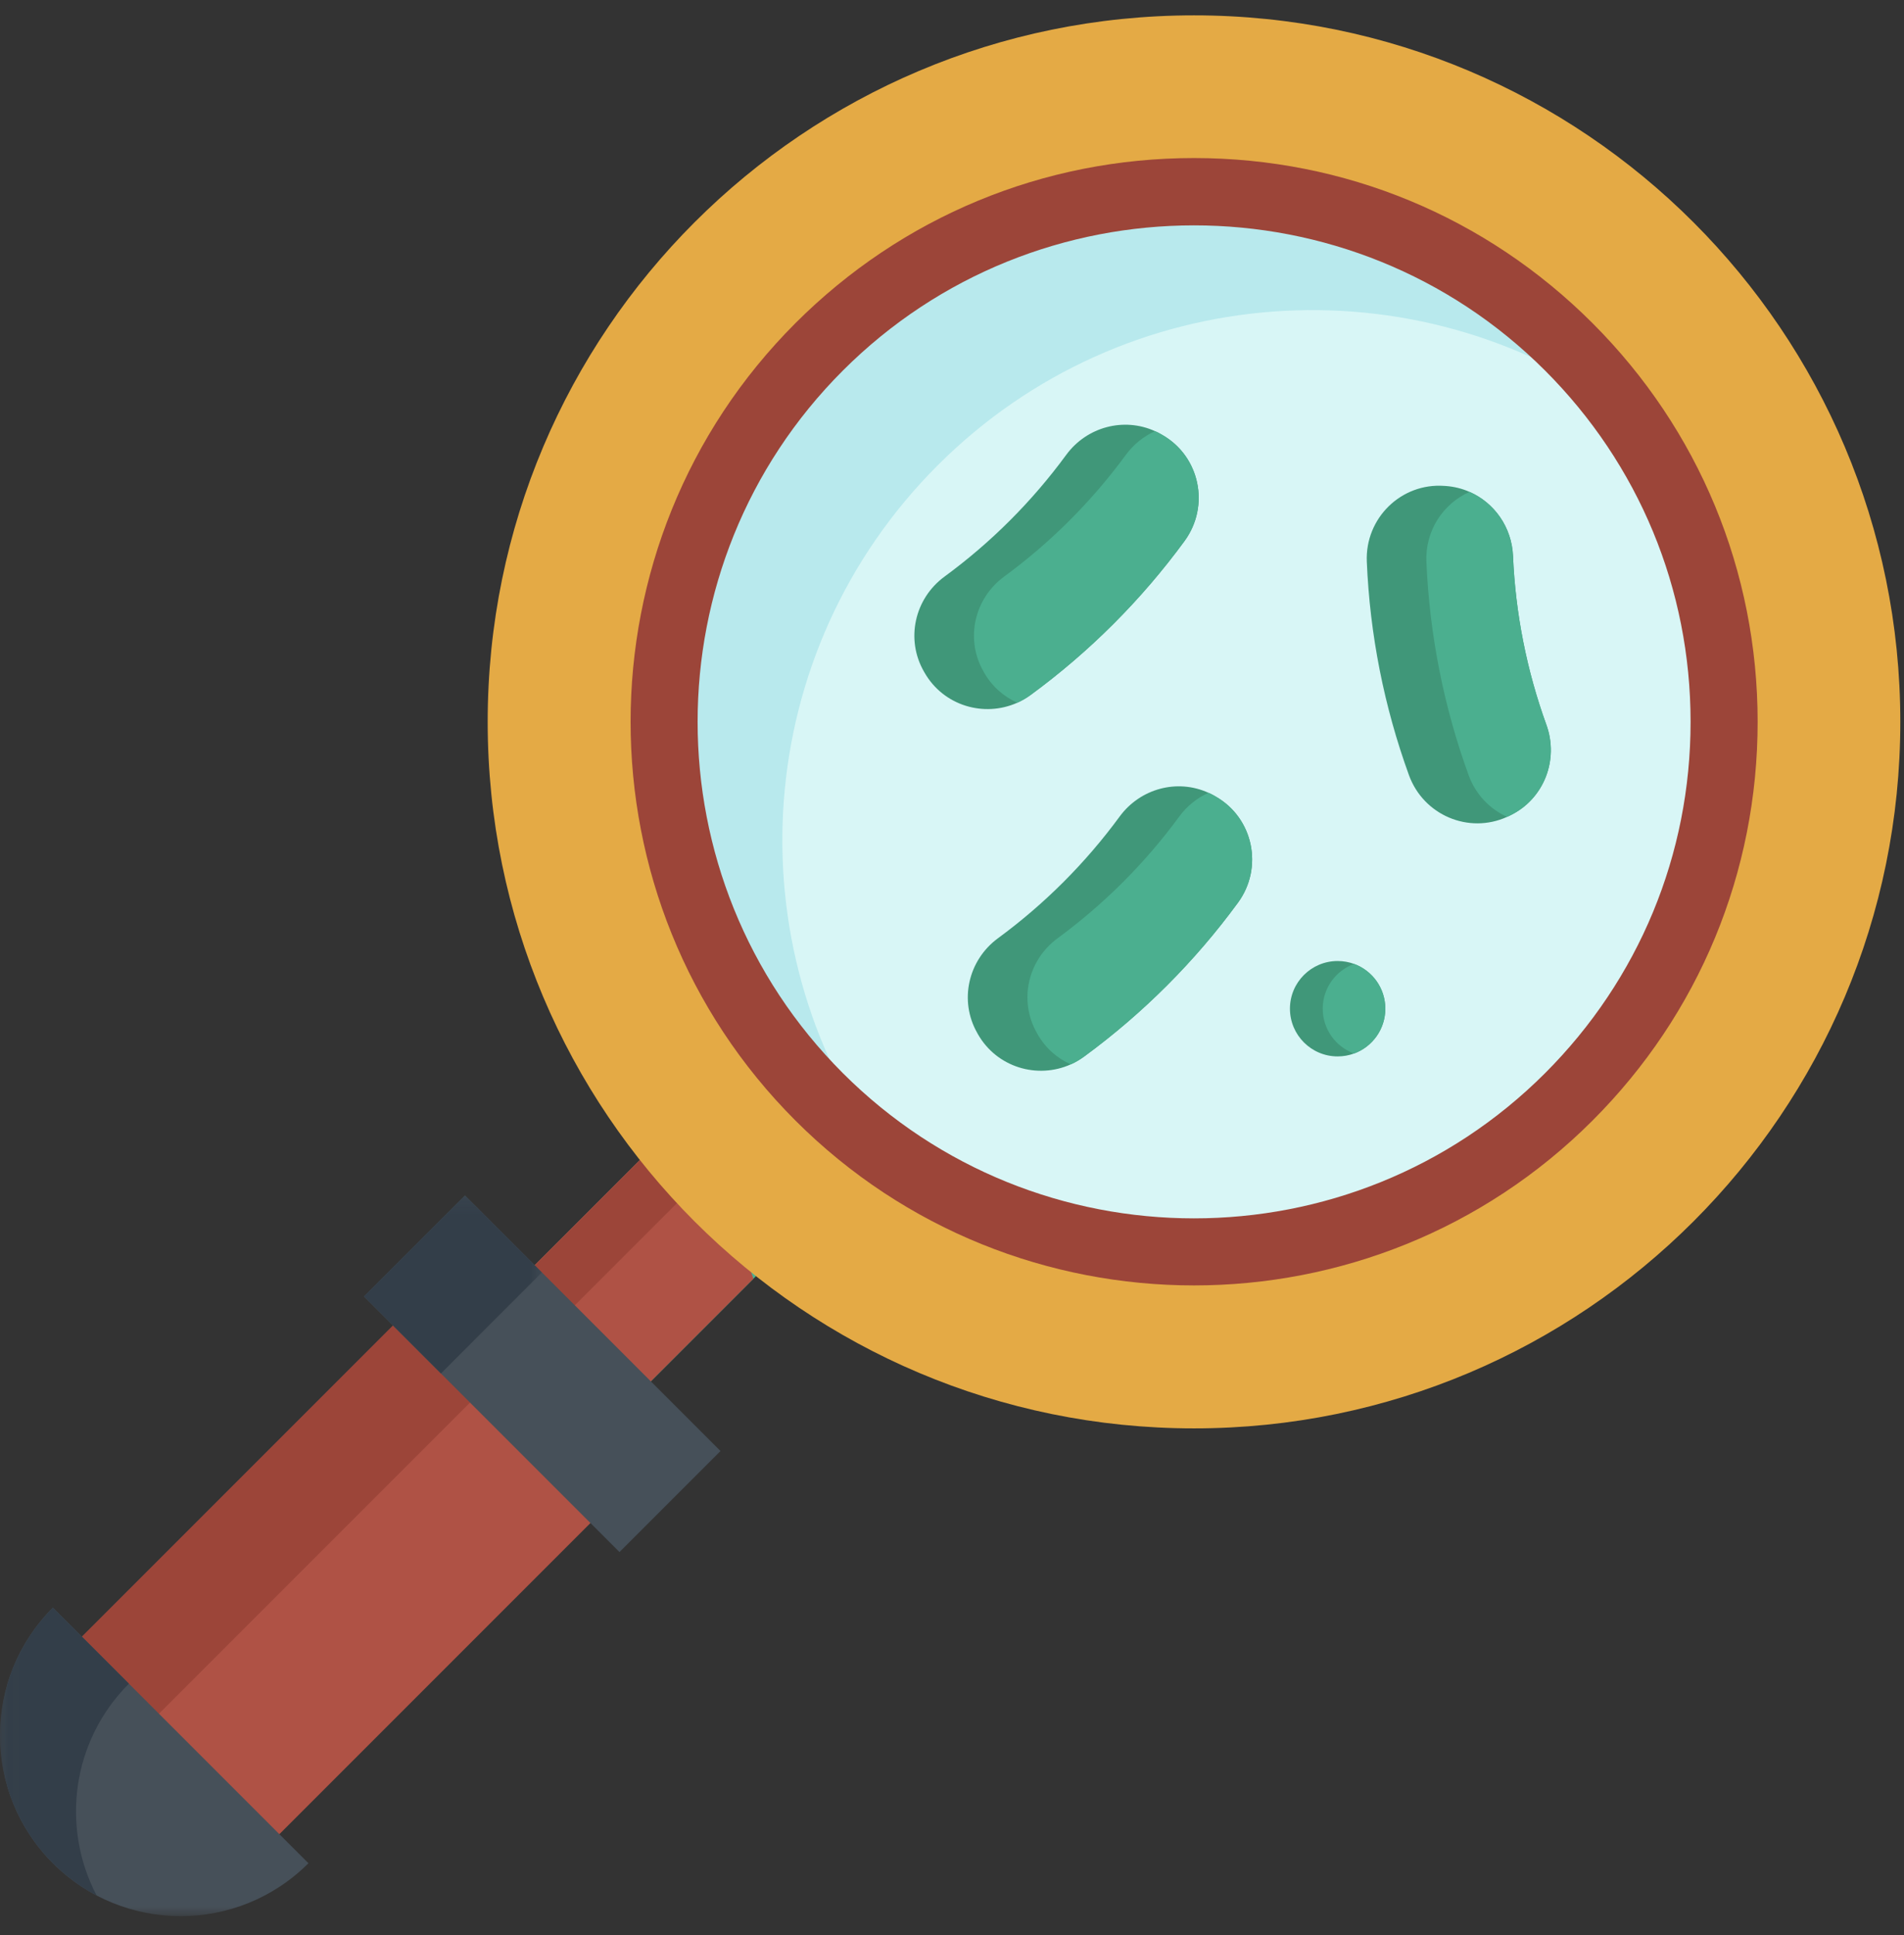<?xml version="1.0" encoding="UTF-8" standalone="no"?>
<svg width="124px" height="126px" viewBox="0 0 124 126" version="1.1" xmlns="http://www.w3.org/2000/svg" xmlns:xlink="http://www.w3.org/1999/xlink">
    <rect x="0" y="0" width="124" height="126" fill="#333333" stroke="none"/>
    <!-- Generator: Sketch 43 (38999) - http://www.bohemiancoding.com/sketch -->
    <title>Artboard 2</title>
    <desc>Created with Sketch.</desc>
    <defs>
        <polygon id="path-1" points="0.015 47.134 0.015 0.21 35.294 0.21 35.294 47.134 0.015 47.134"></polygon>
    </defs>
    <g id="Page-1" stroke="none" stroke-width="1" fill="none" fill-rule="evenodd">
        <g id="Artboard-2">
            <g id="loupe-(1)" transform="translate(0, 1)">
                <path d="M52.935,78.345 L49.066,82.255 L40.578,90.743 L35.631,85.79 L33.019,83.178 L45.231,70.966 L45.251,70.99 C46.343,72.364 47.689,73.529 48.958,74.798 C50.233,76.074 51.561,77.256 52.935,78.345" id="Fill-1" fill="#4BAF8F"></path>
                <polyline id="Fill-2" fill="#AF5245" points="49.066 82.255 40.578 90.743 35.631 85.79 33.019 83.178 45.231 70.966 49.066 82.255"></polyline>
                <polyline id="Fill-3" fill="#9C4539" points="46.555 74.866 35.631 85.79 33.019 83.178 42.5 73.698 46.555 74.866"></polyline>
                <polyline id="Fill-4" fill="#AF5245" points="27.316 83.588 40.171 96.443 16.48 120.135 3.624 107.279 27.316 83.588"></polyline>
                <polyline id="Fill-5" fill="#9C4539" points="27.316 83.588 32.327 88.6 8.636 112.291 3.624 107.279 27.316 83.588"></polyline>
                <polygon id="Fill-6" fill="#465059" points="46.923 93.475 40.345 100.053 23.705 83.413 30.283 76.835"></polygon>
                <g id="Group-11" transform="translate(0, 76.624)">
                    <mask id="mask-2" fill="white">
                        <use xlink:href="#path-1"></use>
                    </mask>
                    <g id="Clip-8"></g>
                    <polyline id="Fill-7" fill="#333E49" mask="url(#mask-2)" points="30.283 0.21 35.294 5.222 28.717 11.8 23.705 6.788 30.283 0.21"></polyline>
                    <path d="M3.446,27.047 L20.087,43.688 C15.492,48.283 8.042,48.283 3.446,43.688 C-1.149,39.093 -1.149,31.643 3.446,27.047 Z" id="Fill-9" fill="#465059" mask="url(#mask-2)"></path>
                    <path d="M8.396,31.997 L8.396,31.997 L3.446,27.047 C-1.149,31.643 -1.149,39.093 3.446,43.688 C4.308,44.55 5.271,45.25 6.295,45.789 C3.963,41.348 4.663,35.73 8.396,31.997" id="Fill-10" fill="#333E49" mask="url(#mask-2)"></path>
                </g>
                <path d="M123.76,45.999 C123.76,71.404 103.166,91.999 77.761,91.999 C52.356,91.999 31.761,71.404 31.761,45.999 C31.761,20.595 52.356,0 77.761,0 C103.166,0 123.76,20.595 123.76,45.999 Z" id="Fill-12" fill="#E4AA45"></path>
                <path d="M77.761,11.475 C96.828,11.475 112.285,26.932 112.285,45.999 C112.285,65.067 96.828,80.524 77.761,80.524 C58.693,80.524 43.236,65.067 43.236,45.999 C43.236,26.932 58.693,11.475 77.761,11.475" id="Fill-13" fill="#D8F6F6"></path>
                <path d="M61.063,29.302 C73.233,17.132 92.227,15.949 105.726,25.749 C104.669,24.292 103.485,22.899 102.172,21.586 C88.689,8.103 66.829,8.103 53.347,21.586 C39.864,35.069 39.863,56.929 53.347,70.412 C54.659,71.725 56.053,72.908 57.509,73.965 C47.709,60.466 48.892,41.472 61.063,29.302" id="Fill-14" fill="#B8E9ED"></path>
                <path d="M77.759,13.673 C69.477,13.673 61.195,16.825 54.89,23.13 C42.28,35.74 42.28,56.258 54.89,68.868 C67.501,81.478 88.018,81.478 100.628,68.868 C106.736,62.759 110.101,54.638 110.101,45.999 C110.101,37.36 106.736,29.239 100.628,23.13 C94.323,16.825 86.041,13.673 77.759,13.673 Z M77.759,82.691 C68.359,82.691 58.958,79.112 51.802,71.956 C37.49,57.643 37.49,34.355 51.802,20.042 C58.735,13.108 67.954,9.29 77.759,9.29 C87.565,9.29 96.783,13.108 103.716,20.042 C110.65,26.975 114.468,36.193 114.468,45.999 C114.468,55.804 110.65,65.023 103.716,71.956 C96.56,79.112 87.16,82.691 77.759,82.691 L77.759,82.691 Z" id="Fill-15" fill="#9C4539"></path>
                <path d="M77.143,34.226 C74.336,38.058 70.956,41.438 67.124,44.246 C66.848,44.449 66.556,44.618 66.256,44.752 C64.084,45.727 61.443,44.95 60.212,42.793 C60.197,42.766 60.18,42.737 60.165,42.711 C58.968,40.612 59.565,37.971 61.513,36.541 C64.544,34.319 67.217,31.646 69.439,28.615 C70.781,26.787 73.195,26.149 75.222,27.072 C75.353,27.127 75.481,27.194 75.609,27.267 C75.635,27.282 75.664,27.299 75.691,27.314 C78.148,28.717 78.815,31.943 77.143,34.226" id="Fill-16" fill="#409779"></path>
                <path d="M80.623,57.773 C77.816,61.605 74.438,64.983 70.604,67.792 C70.327,67.996 70.036,68.165 69.736,68.299 C67.564,69.275 64.923,68.497 63.691,66.34 C63.677,66.311 63.662,66.284 63.645,66.255 C62.448,64.159 63.048,61.518 64.993,60.088 C68.024,57.864 70.697,55.191 72.921,52.16 C74.267,50.331 76.681,49.69 78.707,50.619 C78.835,50.674 78.963,50.738 79.089,50.811 C79.118,50.829 79.144,50.843 79.173,50.861 C81.63,52.262 82.297,55.491 80.623,57.773" id="Fill-17" fill="#409779"></path>
                <path d="M98.396,52.069 C98.37,52.084 98.341,52.098 98.312,52.11 C98.259,52.136 98.207,52.162 98.151,52.186 C95.65,53.321 92.707,52.075 91.76,49.469 C90.139,45.005 89.213,40.317 89.015,35.571 C88.895,32.741 91.245,30.432 94.066,30.636 C94.098,30.639 94.131,30.639 94.162,30.642 C94.71,30.683 95.228,30.814 95.706,31.026 C97.327,31.734 98.457,33.332 98.536,35.196 C98.696,38.952 99.43,42.659 100.711,46.193 C101.532,48.464 100.56,50.992 98.396,52.069" id="Fill-18" fill="#409779"></path>
                <path d="M77.143,34.226 C74.336,38.058 70.956,41.438 67.124,44.246 C66.848,44.449 66.556,44.618 66.256,44.752 C65.38,44.365 64.611,43.701 64.093,42.793 C64.079,42.766 64.061,42.737 64.047,42.711 C62.85,40.612 63.447,37.971 65.395,36.541 C68.426,34.319 71.099,31.646 73.323,28.615 C73.83,27.925 74.488,27.404 75.222,27.072 C75.353,27.127 75.481,27.194 75.609,27.267 C75.635,27.282 75.664,27.299 75.691,27.314 C78.148,28.717 78.815,31.943 77.143,34.226" id="Fill-19" fill="#4BAF8F"></path>
                <path d="M80.623,57.773 C77.816,61.605 74.438,64.983 70.604,67.792 C70.327,67.996 70.036,68.165 69.736,68.299 C68.86,67.912 68.094,67.248 67.575,66.34 C67.558,66.311 67.544,66.284 67.529,66.255 C66.332,64.159 66.929,61.518 68.877,60.088 C71.905,57.864 74.581,55.191 76.803,52.16 C77.309,51.469 77.97,50.948 78.707,50.619 C78.835,50.674 78.963,50.738 79.089,50.811 C79.118,50.829 79.144,50.843 79.173,50.861 C81.63,52.262 82.297,55.491 80.623,57.773" id="Fill-20" fill="#4BAF8F"></path>
                <path d="M98.396,52.069 C98.37,52.084 98.341,52.098 98.312,52.11 C98.259,52.136 98.207,52.162 98.151,52.186 C97.031,51.676 96.102,50.733 95.645,49.469 C94.023,45.005 93.097,40.317 92.896,35.571 C92.811,33.545 93.991,31.786 95.706,31.026 C97.327,31.734 98.457,33.332 98.536,35.196 C98.696,38.952 99.43,42.659 100.711,46.193 C101.532,48.464 100.56,50.992 98.396,52.069" id="Fill-21" fill="#4BAF8F"></path>
                <path d="M90.22,64.674 C90.22,66.013 89.373,67.158 88.185,67.592 C87.853,67.714 87.492,67.781 87.116,67.781 C85.401,67.781 84.009,66.389 84.009,64.674 C84.009,62.959 85.401,61.57 87.116,61.57 C87.492,61.57 87.853,61.637 88.185,61.759 C89.373,62.193 90.22,63.335 90.22,64.674" id="Fill-22" fill="#409779"></path>
                <path d="M90.22,64.674 C90.22,66.013 89.373,67.158 88.185,67.592 C86.994,67.158 86.144,66.013 86.144,64.674 C86.144,63.335 86.994,62.193 88.185,61.759 C89.373,62.193 90.22,63.335 90.22,64.674" id="Fill-23" fill="#4BAF8F"></path>
            </g>
        </g>
    </g>
</svg>